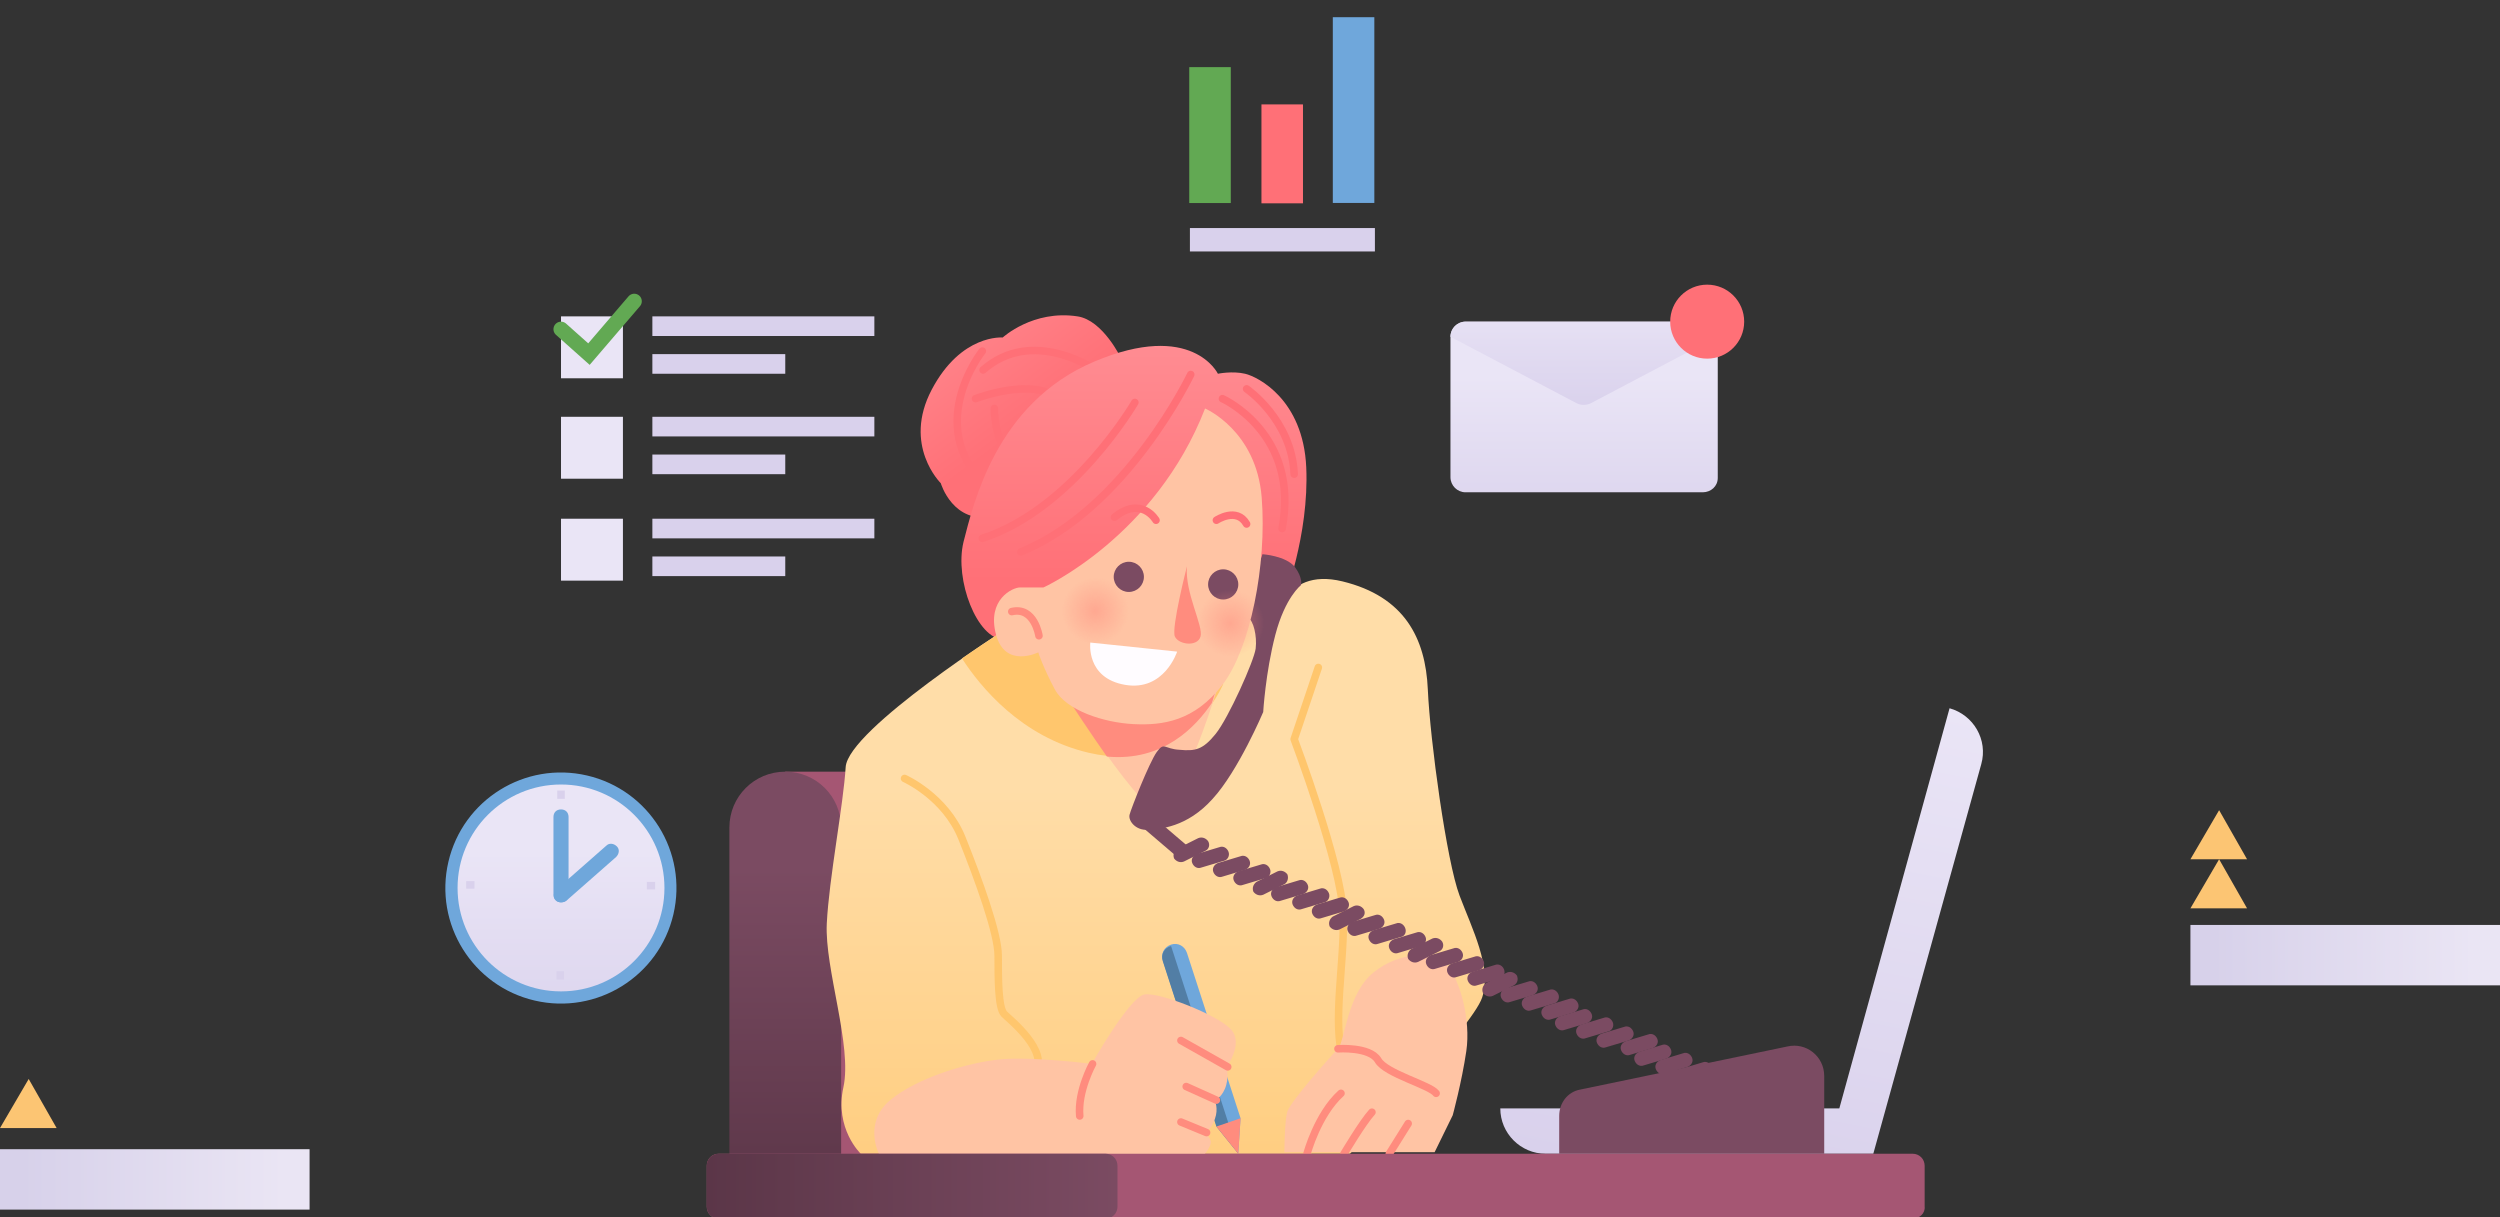<?xml version="1.0" encoding="utf-8"?>
<!-- Generator: Adobe Illustrator 25.0.0, SVG Export Plug-In . SVG Version: 6.00 Build 0)  -->
<svg version="1.1" id="Слой_1" xmlns="http://www.w3.org/2000/svg" xmlns:xlink="http://www.w3.org/1999/xlink" x="0px" y="0px"
	 viewBox="0 0 331.1 161.2" style="enable-background:new 0 0 331.1 161.2;" xml:space="preserve">
<rect x="0" y="0" width="331.1" height="161.2" fill="#333333" stroke="none"/>
<style type="text/css">
	.st0{display:none;}
	.st1{display:inline;fill:none;stroke:#D7D1EA;stroke-width:1.106;stroke-linecap:round;stroke-miterlimit:10;}
	.st2{display:inline;}
	.st3{fill:#945872;}
	.st4{fill:url(#SVGID_1_);}
	.st5{display:inline;fill:url(#SVGID_2_);}
	.st6{display:inline;fill:#704D62;}
	.st7{display:inline;fill:#F2EEF8;}
	.st8{display:inline;fill:#F7C4A5;}
	.st9{display:inline;fill:#E58C7E;}
	.st10{display:inline;fill:none;stroke:#704D62;stroke-width:1.549;stroke-linecap:round;stroke-miterlimit:10;}
	.st11{display:inline;fill:none;stroke:#704D62;stroke-width:1.106;stroke-linecap:round;stroke-miterlimit:10;}
	.st12{display:inline;fill:none;stroke:#E58C7E;stroke-width:1.106;stroke-linecap:round;stroke-miterlimit:10;}
	.st13{display:inline;fill:#945872;}
	.st14{display:inline;fill:url(#SVGID_3_);}
	.st15{fill:#D7D1EA;}
	.st16{fill:url(#SVGID_4_);}
	.st17{display:inline;fill:#7CA95A;}
	.st18{display:inline;fill:#EE7077;}
	.st19{display:inline;fill:#81A6D8;}
	.st20{display:inline;fill:#D7D1EA;}
	.st21{display:inline;fill:#FCC573;}
	.st22{display:inline;fill:none;stroke:#EE7077;stroke-width:1.106;stroke-linecap:round;stroke-miterlimit:10;}
	.st23{display:inline;fill:none;stroke:#81A6D8;stroke-width:1.106;stroke-linecap:round;stroke-miterlimit:10;}
	.st24{display:inline;opacity:0.5;fill:url(#SVGID_5_);enable-background:new    ;}
	.st25{display:inline;opacity:0.5;fill:url(#SVGID_6_);enable-background:new    ;}
	.st26{fill:url(#SVGID_7_);}
	.st27{fill:#FCC573;}
	.st28{fill:url(#SVGID_8_);}
	.st29{display:inline;fill:url(#SVGID_9_);}
	.st30{display:inline;fill:url(#SVGID_10_);}
	.st31{display:inline;fill:none;stroke:#EB6066;stroke-linecap:round;stroke-miterlimit:10;}
	.st32{fill:url(#SVGID_11_);}
	.st33{fill:url(#SVGID_12_);}
	.st34{display:inline;fill:#D9D1EC;}
	.st35{display:inline;fill:#FF7077;}
	.st36{display:inline;fill:#62A953;}
	.st37{display:inline;fill:#FFC4A4;}
	.st38{display:inline;fill:#FF8C7E;}
	.st39{display:inline;fill:#A55673;}
	.st40{display:inline;fill:url(#SVGID_13_);}
	.st41{display:inline;fill:none;stroke:#7B4B62;stroke-width:1.4;stroke-linecap:round;stroke-miterlimit:10;}
	.st42{display:inline;fill:#7B4B62;}
	.st43{display:inline;fill:#FFFCFF;}
	.st44{display:inline;fill:none;stroke:#FF8C7E;stroke-linecap:round;stroke-miterlimit:10;}
	.st45{display:inline;fill:none;stroke:#FFC66D;stroke-linecap:round;stroke-miterlimit:10;}
	.st46{display:inline;fill:url(#SVGID_14_);}
	.st47{display:inline;fill:url(#SVGID_15_);}
	.st48{display:inline;fill:url(#SVGID_16_);}
	.st49{display:inline;fill:#6FA7DB;}
	.st50{display:inline;fill:#FFC66D;}
	.st51{fill:#D9D1EC;}
	.st52{fill:url(#SVGID_17_);}
	.st53{display:inline;opacity:0.5;fill:url(#SVGID_18_);}
	.st54{display:inline;opacity:0.5;fill:url(#SVGID_19_);}
	.st55{fill:url(#SVGID_20_);}
	.st56{fill:none;stroke:#FF7077;stroke-linecap:round;stroke-miterlimit:10;}
	.st57{fill:url(#SVGID_21_);}
	.st58{fill:#A55673;}
	.st59{fill:url(#SVGID_22_);}
	.st60{fill:url(#SVGID_23_);}
	.st61{fill:url(#SVGID_24_);}
	.st62{fill:#6FA7DB;}
	.st63{fill:#527EA5;}
	.st64{fill:#FF8C7E;}
	.st65{fill:none;stroke:#FFC66D;stroke-linecap:round;stroke-linejoin:round;stroke-miterlimit:10;}
	.st66{fill:#FFC66D;}
	.st67{fill:#FFC4A4;}
	.st68{fill:#7B4B62;}
	.st69{fill:#62A953;}
	.st70{fill:#FF7077;}
	.st71{fill:#FFFCFF;}
	.st72{fill:none;stroke:#FF8C7E;stroke-linecap:round;stroke-miterlimit:10;}
	.st73{fill:url(#SVGID_25_);}
	.st74{fill:url(#SVGID_26_);}
	.st75{fill:url(#SVGID_27_);}
	.st76{fill:#EAE5F6;}
	.st77{fill:none;stroke:#62A953;stroke-width:2;stroke-linecap:round;stroke-miterlimit:10;}
	.st78{fill:url(#SVGID_28_);}
	.st79{opacity:0.5;fill:url(#SVGID_29_);}
	.st80{opacity:0.5;fill:url(#SVGID_30_);}
</style>
<g id="Слой_2_1_">
</g>
<g id="Слой_1_1_">
	<g class="st0">
		<line class="st1" x1="145.2" y1="22.6" x2="204.9" y2="22.6"/>
		<line class="st1" x1="145.2" y1="10.7" x2="204.9" y2="10.7"/>
		<g class="st2">
			<path class="st3" d="M142.9,151.6H90.5v-38.2h46.1c3.5,0,6.3,2.8,6.3,6.3L142.9,151.6L142.9,151.6z"/>
			
				<linearGradient id="SVGID_1_" gradientUnits="userSpaceOnUse" x1="90.6" y1="4.822" x2="90.6" y2="38.016" gradientTransform="matrix(1 0 0 -1 0 161)">
				<stop  offset="0" style="stop-color:#53394A"/>
				<stop  offset="1" style="stop-color:#704D62"/>
			</linearGradient>
			<path class="st4" d="M85,151.6V119c0-3.1,2.5-5.6,5.6-5.6l0,0c3.1,0,5.6,2.5,5.6,5.6v32.6H85z"/>
		</g>
		
			<linearGradient id="SVGID_2_" gradientUnits="userSpaceOnUse" x1="136.653" y1="-11.22" x2="136.653" y2="48.248" gradientTransform="matrix(1 0 0 -1 0 161)">
			<stop  offset="0" style="stop-color:#D7D1EA"/>
			<stop  offset="1" style="stop-color:#EAE5F4"/>
		</linearGradient>
		<path class="st5" d="M122.4,90.5c0,0-22.8,21.1-24.3,24c-1.5,3,0.9,37.1,0.9,37.1h76.7c0,0-10-33.9-11.6-40.2
			c-1.7-6.3-2-7.6-4.1-9.2c-2-1.7-17.4-8.4-17.4-8.4L122.4,90.5z"/>
		<polygon class="st6" points="146,151.6 139.7,109.8 142.9,104.1 139.7,96.2 128.7,98.1 130.6,106.6 133.5,110.1 132.5,139 
			141.6,137.6 141.6,151.6 		"/>
		<path class="st1" d="M107.9,143.1c0,0,5.5-1.3,9.2-1.9s24.6-3.6,24.6-3.6"/>
		<path class="st7" d="M137.6,101l4.3,6.2c0,0,6.4-3.3,6.5-9.5s-5.9-8.8-5.9-8.8L137.6,101z"/>
		<path class="st7" d="M122,88.6c0,0-2.7,1.6-4.2,4.5c-1.4,3-0.6,5.4,0,6.2c0.6,0.7,11.3,10,11.3,10l4.3-8.2L122,88.6z"/>
		<path class="st6" d="M117.6,74.9c0,0-2.8-7.4,0-14.8c2.8-7.5,7.3-7.7,7.3-7.7s5-5.5,15.3-2.4s14,11.7,13.3,16.9s-5.4,5.9-5.4,5.9
			l-27.2,4L117.6,74.9z"/>
		<path class="st8" d="M142.4,85.4l0.6,7.5c0,0-0.6,3.2-2.8,5.5s-2.6,2.6-2.6,2.6h-4.1c0,0-6.8-4.4-9.1-7.4c-2.3-3-2.3-4.4-2.3-4.4
			l-1.3-13.1L142.4,85.4z"/>
		<path class="st9" d="M120.8,76.2l0.7,7.5c6.5,7.9,12.1,11.3,21.2,10.1c0.1-0.5,0.2-0.8,0.2-0.8l-0.6-7.5L120.8,76.2z"/>
		<path class="st8" d="M149,66c0,0,0.8,13.6-3.6,19.6c-4.4,5.9-7.2,6.9-13.4,4.6c-6.2-2.4-9.8-8.7-9.8-8.7s-3.2,1.6-4.7-2.8
			c-1.6-4.4,0.4-7.1,1.7-7c1.2,0.1,1.7,3.6,2.4,3.5c0.7-0.1,0.6-4.1,3-7.9c2.4-3.9,6.7-6.4,6.7-6.4S141.8,67.6,149,66z"/>
		<path class="st9" d="M139.7,76c0,0-0.7,4.1-0.3,5.3c0.3,1.2,1.7,2,2.4,0.6C142.4,80.4,140.8,77.6,139.7,76z"/>
		<path class="st10" d="M136.1,69.8c0,0-3.1-1.7-6,0"/>
		<path class="st10" d="M142.9,69.8c0,0,2.4-1.8,4.6,0"/>
		<path class="st11" d="M130.1,81.9c0,0,2.8,4.1,9.9,3.4"/>
		<path class="st6" d="M135.5,75.4c0,0.9-0.7,1.6-1.6,1.6c-0.9,0-1.6-0.7-1.6-1.6s0.7-1.6,1.6-1.6S135.5,74.5,135.5,75.4z"/>
		<path class="st6" d="M145.2,75.4c0,0.9-0.7,1.6-1.6,1.6c-0.9,0-1.6-0.7-1.6-1.6s0.7-1.6,1.6-1.6S145.2,74.5,145.2,75.4z"/>
		<path class="st8" d="M132.1,151.6c0,0-2-4.9,0.9-8.5c3-3.6,10-6,13-7.1s4.2-1.8,6.3-0.9c2,0.9,5.3,1.8,6,3.2s1.8,6.9,2.1,7.9
			s-2.4,5.3-2.4,5.3h-25.9V151.6z"/>
		<path class="st12" d="M150.7,139.3c0,0,3.6,3.5,4.4,7.7"/>
		<path class="st12" d="M145.9,141.2c0,0,2.4,2.4,4.1,5.7"/>
		<line class="st12" x1="142.3" y1="143.1" x2="144.7" y2="147"/>
		<path class="st9" d="M131.4,148.6c0.1,1.7,0.7,3,0.7,3h7.8c0.2-1.2-0.1-2.7-0.6-4.2l-1.7-3.2c0,0-1.8,1-3.8,2.2
			C132.8,146.9,132,147.8,131.4,148.6z"/>
		<path class="st13" d="M237.3,161.2H85c-0.9,0-1.7-0.8-1.7-1.7v-6.2c0-0.9,0.8-1.7,1.7-1.7h152.4c0.9,0,1.7,0.8,1.7,1.7v6.2
			C239,160.4,238.3,161.2,237.3,161.2z"/>
		
			<linearGradient id="SVGID_3_" gradientUnits="userSpaceOnUse" x1="83.3" y1="4.6" x2="135.8" y2="4.6" gradientTransform="matrix(1 0 0 -1 0 161)">
			<stop  offset="0" style="stop-color:#53394A"/>
			<stop  offset="1" style="stop-color:#704D62"/>
		</linearGradient>
		<path class="st14" d="M134.1,161.2H85c-0.9,0-1.7-0.8-1.7-1.7v-6.2c0-0.9,0.8-1.7,1.7-1.7h49.1c0.9,0,1.7,0.8,1.7,1.7v6.2
			C135.8,160.4,135,161.2,134.1,161.2z"/>
		<g class="st2">
			<path class="st15" d="M133.5,148.5v-1.3c0-0.7,0.6-1.3,1.3-1.3h27.6v5.6h-25.8C134.9,151.6,133.5,150.2,133.5,148.5z"/>
			<path class="st15" d="M173.5,106.4l-15,45.2h58.6l15.3-46c0.3-1-0.4-2-1.4-2h-53.6C175.6,103.6,174.1,104.8,173.5,106.4z"/>
			
				<linearGradient id="SVGID_4_" gradientUnits="userSpaceOnUse" x1="187.869" y1="-17.502" x2="198.933" y2="36.708" gradientTransform="matrix(1 0 0 -1 0 161)">
				<stop  offset="0" style="stop-color:#D7D1EA"/>
				<stop  offset="1" style="stop-color:#EAE5F4"/>
			</linearGradient>
			<path class="st16" d="M176.1,106.4l-15,45.2h58.6l15.3-46c0.3-1-0.4-2-1.4-2H180C178.2,103.6,176.7,104.8,176.1,106.4z"/>
			<path class="st15" d="M206.5,126.4c-0.6,2.9-3.2,5.3-5.6,5.3c-2.5,0-4-2.4-3.4-5.3c0.6-2.9,3.2-5.3,5.6-5.3
				S207.1,123.4,206.5,126.4z"/>
		</g>
		<path class="st1" d="M105.7,116.9c0,0,3.8,2.8,5.6,7.5c1.2,3.2,4.2,16.9,4.2,16.9"/>
		<polyline class="st1" points="159.9,109.3 158.5,115.9 160.4,144.6 		"/>
		<rect x="93" class="st17" width="19.9" height="6.1"/>
		<rect x="93" y="10.5" class="st18" width="14.5" height="6.1"/>
		<rect x="93" y="21" class="st19" width="27.2" height="6.1"/>
		<rect x="85.9" class="st20" width="3.5" height="27.1"/>
		<ellipse class="st17" cx="85.9" cy="67.8" rx="14.9" ry="14.9"/>
		<path class="st19" d="M71,67.8c0,5.9,3.5,11,8.5,13.4L85,68.3V53C77.2,53.4,71,59.9,71,67.8z"/>
		<path class="st18" d="M85.9,52.9c-0.3,0-0.6,0-0.9,0v15.4l10.1-12.2C92.5,54.1,89.4,52.9,85.9,52.9z"/>
		<path class="st21" d="M100.8,68.3c0-0.2,0-0.4,0-0.5c0-4.8-2.2-9-5.7-11.7l0,0L85,68.3H100.8z"/>
		<path class="st22" d="M145.2,19.1c0,0,5.8-10.6,11.5-8.9s8.6,10.2,13.1,11.9c4.6,1.7,8.7-15.1,15.9-16.6s11.5,11.6,19.1,10.2"/>
		<path class="st23" d="M145.2,22.2c0,0,6.9,1.4,10.9-1.2s8-18,12.3-18s5.9,14.4,10.2,16.6s4.8-5.8,7.7-5.8s2.1,6.2,6.2,6.4
			c4.1,0.1,12.2-11.3,12.2-11.3"/>
		<polyline class="st1" points="145.2,3 145.2,29.3 204.9,29.3 204.9,3 		"/>
		<path class="st20" d="M179.3,37c-9,0-16.2,7.3-16.2,16.2s7.3,16.2,16.2,16.2c9,0,16.2-7.3,16.2-16.2S188.2,37,179.3,37z
			 M179.3,63.9c-5.8,0-10.6-4.7-10.6-10.6s4.7-10.6,10.6-10.6c5.8,0,10.6,4.7,10.6,10.6S185.1,63.9,179.3,63.9z"/>
		<path class="st20" d="M215.5,37c-9,0-16.2,7.3-16.2,16.2s7.3,16.2,16.2,16.2c9,0,16.2-7.3,16.2-16.2S224.5,37,215.5,37z
			 M215.5,63.9c-5.8,0-10.6-4.7-10.6-10.6s4.7-10.6,10.6-10.6c5.8,0,10.6,4.7,10.6,10.6S221.3,63.9,215.5,63.9z"/>
		<path class="st18" d="M179.3,37v5.7c5.8,0,10.6,4.7,10.6,10.6h5.7C195.5,44.3,188.2,37,179.3,37z"/>
		<path class="st17" d="M226.1,53.3c0,5.8-4.7,10.6-10.6,10.6c-2.9,0-5.6-1.2-7.5-3.1l-4,4c2.9,3,7,4.8,11.5,4.8
			c9,0,16.2-7.3,16.2-16.2S224.5,37,215.5,37v5.7C221.3,42.7,226.1,47.4,226.1,53.3z"/>
		<polygon class="st19" points="173.3,90.5 184.5,80.9 196.6,90.1 205.7,80.2 202.7,78 211.4,76.4 211.2,84.8 208.6,82.6 197,95.7 
			184.5,86.1 		"/>
		
			<radialGradient id="SVGID_5_" cx="129.715" cy="83" r="3.888" gradientTransform="matrix(1 0 0 -1 0 161)" gradientUnits="userSpaceOnUse">
			<stop  offset="0" style="stop-color:#E58C7E"/>
			<stop  offset="1" style="stop-color:#E58C7E;stop-opacity:0"/>
		</radialGradient>
		<path class="st24" d="M133.6,78c0,2.1-1.7,3.9-3.9,3.9c-2.1,0-3.9-1.7-3.9-3.9s1.7-3.9,3.9-3.9C131.9,74.1,133.6,75.9,133.6,78z"
			/>
		
			<radialGradient id="SVGID_6_" cx="145" cy="81.642" r="3.385" gradientTransform="matrix(1 0 0 -1 0 161)" gradientUnits="userSpaceOnUse">
			<stop  offset="0" style="stop-color:#E58C7E"/>
			<stop  offset="1" style="stop-color:#E58C7E;stop-opacity:0"/>
		</radialGradient>
		<path class="st25" d="M148.4,79.4c0,1.9-1.5,3.4-3.4,3.4s-3.4-1.5-3.4-3.4s1.5-3.4,3.4-3.4S148.4,77.5,148.4,79.4z"/>
		<path class="st12" d="M120.8,79.1c0,0-0.2-4.1-2.5-4.4"/>
	</g>
	
		<linearGradient id="SVGID_7_" gradientUnits="userSpaceOnUse" x1="293.019" y1="34.5" x2="327.772" y2="34.5" gradientTransform="matrix(1 0 0 -1 0 161)">
		<stop  offset="0" style="stop-color:#D7D1EA"/>
		<stop  offset="1" style="stop-color:#EAE5F4"/>
	</linearGradient>
	<rect x="290.1" y="122.5" class="st26" width="41" height="8"/>
	<polygon class="st27" points="290.1,120.3 293.9,113.8 297.6,120.3 	"/>
	<polygon class="st27" points="290.1,113.8 293.9,107.3 297.6,113.8 	"/>
	
		<linearGradient id="SVGID_8_" gradientUnits="userSpaceOnUse" x1="2.875" y1="4.8" x2="37.629" y2="4.8" gradientTransform="matrix(1 0 0 -1 0 161)">
		<stop  offset="0" style="stop-color:#D7D1EA"/>
		<stop  offset="1" style="stop-color:#EAE5F4"/>
	</linearGradient>
	<rect y="152.2" class="st28" width="41" height="8"/>
	<polygon class="st27" points="0,149.4 3.8,142.9 7.5,149.4 	"/>
</g>
<g class="st0">
	<linearGradient id="SVGID_9_" gradientUnits="userSpaceOnUse" x1="146.412" y1="97.812" x2="146.412" y2="70.465">
		<stop  offset="0" style="stop-color:#FFC66D"/>
		<stop  offset="1" style="stop-color:#FFDDA8"/>
	</linearGradient>
	<path class="st29" d="M120.2,98.2c0,0,14.4,6.4,30.9,4.5s21.6-8.6,21.6-8.6s-4-11.2-4.1-21.6s-5.2-21.3-11.6-25.1
		s-11.6-0.8-11.6-0.8s-12.9-1.8-17.6,12.1C122.9,72.5,129.2,80.3,120.2,98.2z"/>
	<linearGradient id="SVGID_10_" gradientUnits="userSpaceOnUse" x1="159.842" y1="140.106" x2="159.842" y2="90.865">
		<stop  offset="0" style="stop-color:#FF7077"/>
		<stop  offset="1" style="stop-color:#FF8C92"/>
	</linearGradient>
	<path class="st30" d="M138.1,92.2c0,0-26.2,18.8-27.4,21.2s-1.2,38.7-1.2,38.7h69.3l1.5-15.8c0,0,14.7,10.8,21.5,8.8
		s8.2-8.5,8.5-15.5c0.2-7,0-33.5,0-33.5l-15.5-5l-2,26.4c0,0-13.8-15.4-14.8-16.2c-1-0.8-19.1-6.1-19.1-6.1L138.1,92.2z"/>
	<path class="st31" d="M146.6,103.6l7.5,14l1.5,12.7c0.1,0.8,0.8,1.4,1.6,1.4l0,0c1,0,1.7-0.9,1.6-1.8l-2-13.3l4.4-17.3"/>
	<g class="st2">
		<linearGradient id="SVGID_11_" gradientUnits="userSpaceOnUse" x1="142.757" y1="136.245" x2="138.382" y2="136.12">
			<stop  offset="0" style="stop-color:#D9D1EC"/>
			<stop  offset="1" style="stop-color:#EAE5F6"/>
		</linearGradient>
		<path class="st32" d="M139.2,131.1c-2.8,0-5,2.2-5,5s2.2,5,5,5s5-2.2,5-5S142,131.1,139.2,131.1z M138.9,138.8
			c-1.5,0-2.6-1.2-2.6-2.6c0-1.5,1.2-2.6,2.6-2.6c1.5,0,2.6,1.2,2.6,2.6C141.5,137.6,140.3,138.8,138.9,138.8z"/>
		<linearGradient id="SVGID_12_" gradientUnits="userSpaceOnUse" x1="149.682" y1="145.397" x2="149.682" y2="135.089">
			<stop  offset="0" style="stop-color:#D9D1EC"/>
			<stop  offset="1" style="stop-color:#EAE5F6"/>
		</linearGradient>
		<path class="st33" d="M142.1,130.2h14.6c0.5,0,0.9,0.4,0.9,0.9c0.2,2.1,0.5,7.2-0.7,9.5c-0.9,1.7-2.2,2.9-3.1,3.6
			c-0.6,0.4-1.2,0.7-2,0.7h-4.7c-0.6,0-1.2-0.2-1.7-0.5c-1-0.6-2.5-1.8-3.1-3.3C141.5,138.7,141.1,130.7,142.1,130.2z"/>
	</g>
	<path class="st31" d="M112.4,113.8c0,0,4.7,1.8,7.8,5.5"/>
	<path class="st31" d="M124.6,128c0,0,3.7,9,4.2,14.3"/>
	<path class="st34" d="M87.1,0.9c-8.1,0-14.7,6.6-14.7,14.7S79,30.3,87.1,30.3s14.7-6.6,14.7-14.7S95.2,0.9,87.1,0.9z M87.1,25.2
		c-5.3,0-9.6-4.3-9.6-9.6c0-5.3,4.3-9.6,9.6-9.6c5.3,0,9.6,4.3,9.6,9.6C96.7,20.9,92.4,25.2,87.1,25.2z"/>
	<path class="st34" d="M119.9,0.9c-8.1,0-14.7,6.6-14.7,14.7s6.6,14.7,14.7,14.7c8.1,0,14.7-6.6,14.7-14.7S128,0.9,119.9,0.9z
		 M119.9,25.2c-5.3,0-9.6-4.3-9.6-9.6c0-5.3,4.3-9.6,9.6-9.6c5.3,0,9.6,4.3,9.6,9.6C129.4,20.9,125.2,25.2,119.9,25.2z"/>
	<path class="st35" d="M87.1,0.9v5.1c5.3,0,9.6,4.3,9.6,9.6h5.1C101.8,7.5,95.2,0.9,87.1,0.9z"/>
	<path class="st36" d="M129.4,15.6c0,5.3-4.3,9.6-9.6,9.6c-2.7,0-5.1-1.1-6.8-2.8l-3.6,3.6c2.7,2.7,6.3,4.3,10.4,4.3
		c8.1,0,14.7-6.6,14.7-14.7S128,0.9,119.9,0.9v5.1C125.2,6.1,129.4,10.3,129.4,15.6z"/>
	<path class="st37" d="M138.1,79.7v12.5l10.6,7.2l0.4,4.3l6,10.8l4-15.4l-0.6-6.3c0,0-1.2-6.9-0.6-9.6
		C158.5,80.6,138.1,79.7,138.1,79.7z"/>
	<path class="st38" d="M153.1,90.4c2-0.1,3.7-0.4,5-0.8c-0.2-2.2-0.4-4.8-0.1-6.3c0.6-2.7-19.8-3.6-19.8-3.6v2.8
		C140.7,85,147.4,90.6,153.1,90.4z"/>
	<path class="st37" d="M147,49.3c0,0,11.1,1.9,13.6,10.5s2.8,15.4,1,19.5c-1.8,4.1-2.4,5.6-5.8,6.4c-3.4,0.8-9.2-0.8-12.6-2.4
		c-3.4-1.7-5.2-3.6-5.2-3.6s-2.3,0-4.3-1.8c-2-1.8-1.7-5.6,0-5.8c1.7-0.2,2.5,1.2,2.5,1.2S146.2,60.5,147,49.3z"/>
	<path class="st37" d="M194.7,91.2c0,0-0.4-11.8-0.3-13.7s0.4-3.2,1-3.8s5.5-7.6,7-8.8c1.5-1.1,7.7-3.3,8.6-3.3s1.7,1.5,1.1,2.6
		c-0.6,1.1-4.6,3-5.4,4.4s-0.8,2.2-0.8,2.2s3.9,2.2,4.8,3.8s2.5,3.9,2.4,5.9s-2.9,3.1-4.1,4.4s-3.5,3.4-3.5,3.4l0.9,6.6L194.7,91.2z
		"/>
	<polygon class="st35" points="148.7,99.5 144.8,107.2 131.9,96.7 138.1,91.2 	"/>
	<polygon class="st35" points="159.1,99.2 163.4,106.5 164.3,96.9 158.1,90.4 	"/>
	<path class="st37" d="M122.4,152.2c0,0-0.8-7.2,0.3-9.1c1.2-1.8,3.8-7.5,6.2-8.2c2.4-0.8,8.8-0.8,10.2-0.3s2.2,1.4,1.6,2.6
		s-1.1,1.9-2,2c-1,0-4.7-0.1-5.3,0.4s-0.5,1.3,1.1,1.4c1.5,0.2,6-0.4,6.5-0.2c0.4,0.2,0.6,1.5,0.3,2.4c-0.3,1-0.7,1.2-0.7,1.2
		s0.5,1.2-0.2,2.4s-1.9,2.5-1.9,2.5s-0.2,0.8-0.7,1.8s-1,1.1-1,1.1H122.4z"/>
	<path class="st31" d="M180.2,136.5c0,0,1.4-5.3,1.6-8.5c0.2-3.2-4.4-13.2-4.2-21.4"/>
	<path class="st31" d="M192.7,117.6c0,0-2.6,10.5,0.6,16.7"/>
	<path class="st39" d="M241.8,160.9H83.7c-0.9,0-1.6-0.7-1.6-1.6v-5.4c0-0.9,0.7-1.6,1.6-1.6h158.1c0.9,0,1.6,0.7,1.6,1.6v5.4
		C243.5,160.2,242.7,160.9,241.8,160.9z"/>
	<linearGradient id="SVGID_13_" gradientUnits="userSpaceOnUse" x1="82.103" y1="156.55" x2="136.511" y2="156.55">
		<stop  offset="0" style="stop-color:#5B3648"/>
		<stop  offset="1" style="stop-color:#7B4B62"/>
	</linearGradient>
	<path class="st40" d="M134.9,160.9H83.7c-0.9,0-1.6-0.7-1.6-1.6v-5.4c0-0.9,0.7-1.6,1.6-1.6h51.2c0.9,0,1.6,0.7,1.6,1.6v5.4
		C136.5,160.2,135.8,160.9,134.9,160.9z"/>
	<path class="st41" d="M147.6,63.3c0,0-3.5-0.9-5.4,0.6"/>
	<path class="st41" d="M154.6,61.8c0,0,2.4-1.9,4.5-1.1"/>
	<circle class="st42" cx="146.9" cy="69.1" r="1.7"/>
	<path class="st42" d="M157.9,67.1c0,0.9-0.7,1.7-1.7,1.7s-1.7-0.7-1.7-1.7c0-0.9,0.7-1.7,1.7-1.7S157.9,66.2,157.9,67.1z"/>
	<path class="st38" d="M152,68.5c0,0,1.8,6,2.3,6.2c0.5,0.2,2.6-0.7,2.5-2.2c-0.1-1.5-1-0.7-1.7-1.3C154.4,70.6,152,68.5,152,68.5z"
		/>
	<path class="st43" d="M146.4,78.7l10.7-2.8c0,0,1,4.3-3.4,5.8C149.3,83,146.7,79.6,146.4,78.7z"/>
	<path class="st44" d="M137.2,77.2c0,0-1.2-3-2.8-2.4"/>
	<path class="st45" d="M142.8,53.3c0,0-5.5,10.9-7.8,15.2"/>
	<path class="st45" d="M131.9,65.4c0,0-2.5,11.1-2.6,16.5c-0.1,5.5-1,10.1-3.9,13.6"/>
	<path class="st45" d="M167.5,93.2c0,0-2-10.2-2.4-18.4"/>
	<path class="st45" d="M135,81.1c0,0-0.1,9-1.2,12.1"/>
	<line class="st45" x1="162" y1="92.5" x2="161.2" y2="83.5"/>
	<line class="st44" x1="140.6" y1="144.4" x2="134.6" y2="144.7"/>
	<line class="st44" x1="138.5" y1="149.3" x2="134.2" y2="149.3"/>
	<path class="st44" d="M126.7,137.4c0,0-0.2,1.3,0.4,2.3c0.7,1,0.7,4.5,0.7,6.2"/>
	<path class="st44" d="M199.5,76.5c0,0,4.9-0.6,6.7,0.8s3.9,3.2,4,4.2c0.1,1.1-1.3,1.3-3,1.1s-2.3-0.9-2.3-0.9"/>
	<line class="st44" x1="209.1" y1="74.7" x2="207.9" y2="78.6"/>
	<line class="st44" x1="211" y1="77.4" x2="209.9" y2="80.7"/>
	<path class="st44" d="M207.2,82.7c0,0,0.8,1.3,2.7,1.5"/>
	<line class="st44" x1="204.9" y1="73.4" x2="204.5" y2="76.6"/>
	<linearGradient id="SVGID_14_" gradientUnits="userSpaceOnUse" x1="170.412" y1="35.716" x2="205.165" y2="35.716">
		<stop  offset="0" style="stop-color:#D9D1EC"/>
		<stop  offset="1" style="stop-color:#EAE5F6"/>
	</linearGradient>
	<rect x="167.5" y="31.7" class="st46" width="41" height="8"/>
	<linearGradient id="SVGID_15_" gradientUnits="userSpaceOnUse" x1="218.412" y1="60.441" x2="253.165" y2="60.441">
		<stop  offset="0" style="stop-color:#D9D1EC"/>
		<stop  offset="1" style="stop-color:#EAE5F6"/>
	</linearGradient>
	<rect x="215.5" y="56.4" class="st47" width="41" height="8"/>
	<linearGradient id="SVGID_16_" gradientUnits="userSpaceOnUse" x1="82.952" y1="81.133" x2="117.705" y2="81.133">
		<stop  offset="0" style="stop-color:#D9D1EC"/>
		<stop  offset="1" style="stop-color:#EAE5F6"/>
	</linearGradient>
	<rect x="80.1" y="77.1" class="st48" width="41" height="8"/>
	<rect x="84.2" y="103.1" class="st49" width="5.7" height="24.3"/>
	<rect x="93.1" y="103.1" class="st36" width="5.7" height="14.5"/>
	<polygon class="st50" points="215.5,54.2 219.3,47.7 223,54.2 	"/>
	<polygon class="st50" points="215.5,47.7 219.3,41.2 223,47.7 	"/>
	<polygon class="st50" points="167.5,29 171.3,22.5 175,29 	"/>
	<g class="st2">
		<path class="st51" d="M162.1,149.4v-1.1c0-0.6,0.5-1.2,1.2-1.2h24.9v5.1h-23.3C163.3,152.2,162.1,151,162.1,149.4z"/>
		<path class="st51" d="M198.2,111.4l-13.5,40.8h53l13.8-41.6c0.3-0.9-0.4-1.8-1.3-1.8h-48.5C200.1,108.9,198.7,109.9,198.2,111.4z"
			/>
		<linearGradient id="SVGID_17_" gradientUnits="userSpaceOnUse" x1="211.207" y1="176.569" x2="221.207" y2="127.569">
			<stop  offset="0" style="stop-color:#D9D1EC"/>
			<stop  offset="1" style="stop-color:#EAE5F6"/>
		</linearGradient>
		<path class="st52" d="M200.6,111.4L187,152.2h53l13.8-41.6c0.3-0.9-0.4-1.8-1.3-1.8H204C202.5,108.9,201.1,109.9,200.6,111.4z"/>
		<path class="st51" d="M228,129.4c-0.6,2.7-2.9,4.8-5.1,4.8c-2.2,0-3.6-2.2-3-4.8c0.6-2.7,2.9-4.8,5.1-4.8
			C227.2,124.6,228.6,126.8,228,129.4z"/>
	</g>
	<rect x="226.9" y="74.9" class="st36" width="18" height="5.5"/>
	<rect x="226.9" y="84.4" class="st35" width="13.1" height="5.5"/>
	<rect x="226.9" y="93.9" class="st49" width="24.6" height="5.5"/>
	<rect x="220.5" y="74.9" class="st34" width="3.1" height="24.5"/>
	<radialGradient id="SVGID_18_" cx="145.245" cy="74.216" r="4.441" gradientUnits="userSpaceOnUse">
		<stop  offset="0" style="stop-color:#FF8C7E"/>
		<stop  offset="1" style="stop-color:#FF8C7E;stop-opacity:0"/>
	</radialGradient>
	<path class="st53" d="M149.7,74.2c0,2.5-2,4.4-4.4,4.4c-2.5,0-4.4-2-4.4-4.4s2-4.4,4.4-4.4C147.7,69.8,149.7,71.8,149.7,74.2z"/>
	<radialGradient id="SVGID_19_" cx="159.037" cy="70.347" r="4.441" gradientUnits="userSpaceOnUse">
		<stop  offset="0" style="stop-color:#FF8C7E"/>
		<stop  offset="1" style="stop-color:#FF8C7E;stop-opacity:0"/>
	</radialGradient>
	<path class="st54" d="M163.5,70.3c0,2.5-2,4.4-4.4,4.4s-4.4-2-4.4-4.4s2-4.4,4.4-4.4S163.5,67.9,163.5,70.3z"/>
</g>
<g>
	<linearGradient id="SVGID_20_" gradientUnits="userSpaceOnUse" x1="136.558" y1="55.913" x2="123.712" y2="38.621">
		<stop  offset="0" style="stop-color:#FF7077"/>
		<stop  offset="1" style="stop-color:#FF8C92"/>
	</linearGradient>
	<path class="st55" d="M148.5,47.5c0,0-2.4-5.1-5.8-5.6c-5.9-0.9-9.9,2.8-9.9,2.8s-5.5-0.5-9.4,6.9c-3.9,7.4,1.2,12.4,1.2,12.4
		s1.6,5.5,7,4.4C137.1,67.3,148.5,47.5,148.5,47.5z"/>
	<path class="st56" d="M145.1,49c0,0-8.3-5.8-14.9,0"/>
	<path class="st56" d="M130.1,46.5c0,0-8.4,10.5,1.5,18.8"/>
	<path class="st56" d="M129.2,52.8c0,0,7.5-2.9,11,0"/>
	<path class="st56" d="M131.7,54.1c0,0-0.1,4.3,2.3,6.6"/>
	<g>
		<linearGradient id="SVGID_21_" gradientUnits="userSpaceOnUse" x1="223.774" y1="156.794" x2="237.49" y2="89.581">
			<stop  offset="0" style="stop-color:#D9D1EC"/>
			<stop  offset="1" style="stop-color:#EAE5F6"/>
		</linearGradient>
		<path class="st57" d="M248.1,152.8h-43.4c-3.3,0-6-2.7-6-6l0,0h44.9l14.6-53l0,0c3.2,0.9,5.1,4.2,4.2,7.4L248.1,152.8z"/>
	</g>
	<g>
		<path class="st58" d="M173.8,153H104v-50.8h61.4c4.6,0,8.3,3.7,8.3,8.3V153z"/>
		<linearGradient id="SVGID_22_" gradientUnits="userSpaceOnUse" x1="104.031" y1="159.085" x2="104.031" y2="114.909">
			<stop  offset="0" style="stop-color:#5B3648"/>
			<stop  offset="1" style="stop-color:#7B4B62"/>
		</linearGradient>
		<path class="st59" d="M96.6,153v-43.4c0-4.1,3.3-7.4,7.4-7.4l0,0c4.1,0,7.4,3.3,7.4,7.4V153H96.6z"/>
	</g>
	<linearGradient id="SVGID_23_" gradientUnits="userSpaceOnUse" x1="150.238" y1="76.935" x2="150.238" y2="45.586">
		<stop  offset="0" style="stop-color:#FF7077"/>
		<stop  offset="1" style="stop-color:#FF8C92"/>
	</linearGradient>
	<path class="st60" d="M164.9,79.5h5.1c0,0,3.4-8.6,3-17.6s-6.4-12-8.1-12.4s-3.6,0-3.6,0s-3.4-7.1-16.4-1.6s-16,18.9-17.3,23.9
		c-1.2,5,1.8,12.8,5.3,12.9C136.6,84.8,164.9,79.5,164.9,79.5z"/>
	<linearGradient id="SVGID_24_" gradientUnits="userSpaceOnUse" x1="153.058" y1="178.51" x2="153.058" y2="104.385">
		<stop  offset="0" style="stop-color:#FFC66D"/>
		<stop  offset="1" style="stop-color:#FFDDA8"/>
	</linearGradient>
	<path class="st61" d="M163,81.3l5.8,1.7c0,0,0.8-8,9-6c8.2,2,11,7.5,11.3,14.3c0.3,6.8,2.5,22.8,4.2,27.3c1.7,4.5,4.3,9.5,3,13.5
		c-1.3,4-17.5,20.7-17.5,20.7H114c0,0-3.5-3.3-2.3-8.8c1.2-5.5-2.5-15.7-2.2-21.7c0.3-6,2.2-15.7,2.5-20.7S133.7,83,133.7,83
		L163,81.3z"/>
	<g>
		<path class="st62" d="M164.3,148.1l-0.3,4.6l-2.9-3.6l-7.1-21.9c-0.3-0.9,0.2-1.8,1.1-2.1l0,0c0.9-0.3,1.8,0.2,2.1,1.1
			L164.3,148.1z"/>
		<path class="st63" d="M154,127.3l7.1,21.9l2.9,3.6l-8.9-27.5C154.2,125.5,153.7,126.4,154,127.3z"/>
		<polygon class="st64" points="164.3,148.1 161.1,149.2 164,152.8 		"/>
	</g>
	<path class="st65" d="M119.8,103.1c0,0,5.4,2.4,7.6,7.9s4.8,12.6,4.8,15.6c0,3,0,6.9,0.8,7.7s6,4.9,4.1,7.8"/>
	<path class="st65" d="M174.6,88.4l-3.2,9.5c0,0,6.3,16.7,6.5,23.2c0.2,6.5-1.5,14.2,0,19.3"/>
	<path class="st66" d="M127.4,87.2c2.4,3.7,7.8,10.4,16.8,12.5c12.8,3,17.8-9.1,17.8-9.1l-14.3-8.5L133.7,83
		C133.7,83,130.9,84.8,127.4,87.2z"/>
	<path class="st67" d="M137.6,86.4c0,0,11.4,18.5,15.1,20.7c3.7,2.2,10.3-21.8,10.3-21.8L137.6,86.4z"/>
	<path class="st64" d="M153.5,85.7l-16,0.7c0,0,4.8,7.7,9.1,13.8c7.5,0.7,11.8-4,13.9-7.1c0.3-1,0.6-1.9,0.9-2.8L153.5,85.7z"/>
	<path class="st68" d="M167.2,73.4c0,0,3.1,0.2,4.3,1.7c1.1,1.5,0.8,2.4,0.8,2.4s-2.1,1.6-3.4,6.6c-1.3,5-1.6,10.2-1.6,10.2
		s-3.3,7.8-6.7,11.5c-3.4,3.8-7,4-8.6,4.1c-1.6,0.1-2.6-1.2-2.4-2c0.2-0.8,2.6-6.9,3.6-8.3c1-1.4,1-0.4,3-0.3c2.1,0.2,3.1,0,4.8-2.1
		c1.7-2.1,5.1-9.7,5.3-11.3c0.2-1.7-0.3-3.7-1-4.1C164.5,81.2,167.2,73.4,167.2,73.4z"/>
	
		<rect x="151.3" y="15.1" transform="matrix(6.123234e-17 -1 1 6.123234e-17 142.405 178.191)" class="st69" width="18" height="5.5"/>
	
		<rect x="163.2" y="17.6" transform="matrix(6.123234e-17 -1 1 6.123234e-17 149.467 190.128)" class="st70" width="13.1" height="5.5"/>
	
		<rect x="167" y="11.8" transform="matrix(6.123234e-17 -1 1 6.123234e-17 164.717 193.878)" class="st62" width="24.6" height="5.5"/>
	
		<rect x="168.2" y="19.5" transform="matrix(6.123234e-17 -1 1 6.123234e-17 138.092 201.503)" class="st51" width="3.1" height="24.5"/>
	<path class="st67" d="M159.6,54.1c0,0,6.8,2.9,7.5,11.8s-1.5,20-5.2,24.8s-7.9,5.4-11.8,5.2s-8.9-1.8-10.4-4.6s-2.2-4.9-2.2-4.9
		s-4.4,2.2-5.6-2.4s2.2-6.2,3.2-6.2s3.1,0,3.1,0S153,71.1,159.6,54.1z"/>
	<path class="st56" d="M161.1,68.9c0,0,2.7-1.8,4,0.5"/>
	<path class="st56" d="M153.1,68.9c0,0-1.9-3.3-5.5-0.4"/>
	<path class="st68" d="M151.5,76.4c0,1.1-0.9,2-2,2s-2-0.9-2-2c0-1.1,0.9-2,2-2S151.5,75.3,151.5,76.4z"/>
	<path class="st68" d="M164,77.4c0,1.1-0.9,2-2,2c-1.1,0-2-0.9-2-2c0-1.1,0.9-2,2-2C163.1,75.4,164,76.3,164,77.4z"/>
	<path class="st64" d="M157.2,75c0,0-2.1,8.2-1.6,9.3s3,1.4,3.4,0S156.9,78.5,157.2,75z"/>
	<path class="st71" d="M155.9,86.3l-11.5-1.2c0,0-0.6,4.7,4.6,5.6C154.2,91.6,155.9,86.3,155.9,86.3z"/>
	<path class="st67" d="M116.4,152.8c0,0-2.1-4.1,1.5-7.1s10.4-5,14.6-5.4s12.1,0.6,12.1,0.6s5-8.9,7-9.2s9.6,2.7,11.4,4.6
		s-0.6,5.1-0.6,5.1s0.4,0.8,0,2.3s-1.5,2.1-1.5,2.1s0.5,1,0,2.4c-0.5,1.4-1.3,1.9-1.3,1.9s1,0.7,0.7,1.5s-0.8,1.3-0.8,1.3H116.4z"/>
	<path class="st67" d="M170.1,152.8c0,0,0-4.2,0.4-5.6c0.4-1.3,5.8-7.4,6.7-8.3s1.2-7.3,4.7-10.1c3.4-2.8,8.1-2.9,9.8-0.9
		c1.7,2,3.1,7.2,2.5,11.3s-1.8,8.5-1.8,8.5l-2.4,4.9H170.1z"/>
	<path class="st72" d="M144.7,140.9c0,0-2,3.6-1.7,6.9"/>
	<line class="st72" x1="162.6" y1="141.3" x2="156.4" y2="137.8"/>
	<line class="st72" x1="161.1" y1="145.7" x2="157.1" y2="143.9"/>
	<line class="st72" x1="159.8" y1="150" x2="156.4" y2="148.6"/>
	<path class="st72" d="M173.1,152.8c0,0,1.4-5.2,4.5-8"/>
	<path class="st72" d="M178,152.8c0,0,2.5-4.2,3.7-5.5"/>
	<line class="st72" x1="184" y1="152.8" x2="186.5" y2="148.8"/>
	<path class="st72" d="M190.2,144.8c-0.8-1.1-6.7-2.6-7.7-4.4c-1.1-1.8-5.3-1.5-5.3-1.5"/>
	<path class="st68" d="M159.6,112.7l-2.8,1.4c-0.5,0.2-1,0-1.3-0.4l0,0c-0.2-0.5,0-1,0.4-1.3l2.8-1.4c0.5-0.2,1,0,1.3,0.4l0,0
		C160.3,111.9,160.1,112.5,159.6,112.7z"/>
	<path class="st68" d="M155.8,113.4l-4.8-4.1c-0.4-0.3-0.5-0.9-0.1-1.4l0,0c0.3-0.4,0.9-0.5,1.4-0.1l4.8,4.1
		c0.4,0.3,0.5,0.9,0.1,1.4l0,0C156.8,113.6,156.2,113.7,155.8,113.4z"/>
	<path class="st68" d="M162.1,114l-3,0.9c-0.5,0.2-1-0.1-1.2-0.6l0,0c-0.2-0.5,0.1-1,0.6-1.2l3-0.9c0.5-0.2,1,0.1,1.2,0.6l0,0
		C162.9,113.3,162.6,113.9,162.1,114z"/>
	<path class="st68" d="M164.9,115.2l-3,0.9c-0.5,0.2-1-0.1-1.2-0.6l0,0c-0.2-0.5,0.1-1,0.6-1.2l3-0.9c0.5-0.2,1,0.1,1.2,0.6v0
		C165.7,114.5,165.4,115,164.9,115.2z"/>
	<path class="st68" d="M167.6,116.3l-3,0.9c-0.5,0.2-1-0.1-1.2-0.6l0,0c-0.2-0.5,0.1-1,0.6-1.2l3-0.9c0.5-0.2,1,0.1,1.2,0.6l0,0
		C168.4,115.6,168.1,116.2,167.6,116.3z"/>
	<path class="st68" d="M170.1,117.1l-2.8,1.4c-0.5,0.2-1,0-1.3-0.4l0,0c-0.2-0.5,0-1,0.4-1.3l2.8-1.4c0.5-0.2,1,0,1.3,0.4l0,0
		C170.7,116.3,170.5,116.9,170.1,117.1z"/>
	<path class="st68" d="M172.6,118.4l-3,0.9c-0.5,0.2-1-0.1-1.2-0.6l0,0c-0.2-0.5,0.1-1,0.6-1.2l3-0.9c0.5-0.2,1,0.1,1.2,0.6l0,0
		C173.4,117.7,173.1,118.2,172.6,118.4z"/>
	<path class="st68" d="M175.4,119.5l-3,0.9c-0.5,0.2-1-0.1-1.2-0.6l0,0c-0.2-0.5,0.1-1,0.6-1.2l3-0.9c0.5-0.2,1,0.1,1.2,0.6v0
		C176.2,118.8,175.9,119.4,175.4,119.5z"/>
	<path class="st68" d="M178,120.7l-3,0.9c-0.5,0.2-1-0.1-1.2-0.6l0,0c-0.2-0.5,0.1-1,0.6-1.2l3-0.9c0.5-0.2,1,0.1,1.2,0.6l0,0
		C178.8,120,178.5,120.5,178,120.7z"/>
	<path class="st68" d="M180.2,121.7l-2.8,1.4c-0.5,0.2-1,0-1.3-0.4l0,0c-0.2-0.5,0-1,0.4-1.3l2.8-1.4c0.5-0.2,1,0,1.3,0.4l0,0
		C180.9,120.9,180.7,121.4,180.2,121.7z"/>
	<path class="st68" d="M182.7,123l-3,0.9c-0.5,0.2-1-0.1-1.2-0.6l0,0c-0.2-0.5,0.1-1,0.6-1.2l3-0.9c0.5-0.2,1,0.1,1.2,0.6l0,0
		C183.5,122.3,183.2,122.8,182.7,123z"/>
	<path class="st68" d="M185.5,124.1l-3,0.9c-0.5,0.2-1-0.1-1.2-0.6l0,0c-0.2-0.5,0.1-1,0.6-1.2l3-0.9c0.5-0.2,1,0.1,1.2,0.6l0,0
		C186.3,123.4,186.1,124,185.5,124.1z"/>
	<path class="st68" d="M188.2,125.3l-3,0.9c-0.5,0.2-1-0.1-1.2-0.6l0,0c-0.2-0.5,0.1-1,0.6-1.2l3-0.9c0.5-0.2,1,0.1,1.2,0.6l0,0
		C189,124.6,188.7,125.1,188.2,125.3z"/>
	<path class="st68" d="M190.6,126l-2.8,1.4c-0.5,0.2-1,0-1.3-0.4l0,0c-0.2-0.5,0-1,0.4-1.3l2.8-1.4c0.5-0.2,1,0,1.3,0.4l0,0
		C191.3,125.2,191.1,125.8,190.6,126z"/>
	<path class="st68" d="M193.1,127.4l-3,0.9c-0.5,0.2-1-0.1-1.2-0.6l0,0c-0.2-0.5,0.1-1,0.6-1.2l3-0.9c0.5-0.2,1,0.1,1.2,0.6l0,0
		C193.9,126.7,193.6,127.2,193.1,127.4z"/>
	<path class="st68" d="M195.9,128.5l-3,0.9c-0.5,0.2-1-0.1-1.2-0.6l0,0c-0.2-0.5,0.1-1,0.6-1.2l3-0.9c0.5-0.2,1,0.1,1.2,0.6l0,0
		C196.7,127.8,196.4,128.3,195.9,128.5z"/>
	<path class="st68" d="M198.6,129.6l-3,0.9c-0.5,0.2-1-0.1-1.2-0.6l0,0c-0.2-0.5,0.1-1,0.6-1.2l3-0.9c0.5-0.2,1,0.1,1.2,0.6l0,0
		C199.4,129,199.1,129.5,198.6,129.6z"/>
	<path class="st68" d="M200.5,130.5l-2.8,1.4c-0.5,0.2-1,0-1.3-0.4l0,0c-0.2-0.5,0-1,0.4-1.3l2.8-1.4c0.5-0.2,1,0,1.3,0.4l0,0
		C201.1,129.7,201,130.2,200.5,130.5z"/>
	<path class="st68" d="M203,131.8l-3,0.9c-0.5,0.2-1-0.1-1.2-0.6l0,0c-0.2-0.5,0.1-1,0.6-1.2l3-0.9c0.5-0.2,1,0.1,1.2,0.6l0,0
		C203.8,131.1,203.5,131.6,203,131.8z"/>
	<path class="st68" d="M205.8,132.9l-3,0.9c-0.5,0.2-1-0.1-1.2-0.6l0,0c-0.2-0.5,0.1-1,0.6-1.2l3-0.9c0.5-0.2,1,0.1,1.2,0.6l0,0
		C206.6,132.2,206.3,132.8,205.8,132.9z"/>
	<path class="st68" d="M208.4,134.1l-3,0.9c-0.5,0.2-1-0.1-1.2-0.6l0,0c-0.2-0.5,0.1-1,0.6-1.2l3-0.9c0.5-0.2,1,0.1,1.2,0.6l0,0
		C209.2,133.4,208.9,133.9,208.4,134.1z"/>
	<path class="st68" d="M210.2,135.5l-3,0.9c-0.5,0.2-1-0.1-1.2-0.6l0,0c-0.2-0.5,0.1-1,0.6-1.2l3-0.9c0.5-0.2,1,0.1,1.2,0.6l0,0
		C211,134.8,210.7,135.3,210.2,135.5z"/>
	<path class="st68" d="M213,136.6l-3,0.9c-0.5,0.2-1-0.1-1.2-0.6l0,0c-0.2-0.5,0.1-1,0.6-1.2l3-0.9c0.5-0.2,1,0.1,1.2,0.6l0,0
		C213.8,135.9,213.5,136.5,213,136.6z"/>
	<path class="st68" d="M215.7,137.8l-3,0.9c-0.5,0.2-1-0.1-1.2-0.6l0,0c-0.2-0.5,0.1-1,0.6-1.2l3-0.9c0.5-0.2,1,0.1,1.2,0.6l0,0
		C216.5,137.1,216.2,137.6,215.7,137.8z"/>
	<path class="st68" d="M218.9,138.8l-3,0.9c-0.5,0.2-1-0.1-1.2-0.6l0,0c-0.2-0.5,0.1-1,0.6-1.2l3-0.9c0.5-0.2,1,0.1,1.2,0.6l0,0
		C219.7,138.1,219.4,138.6,218.9,138.8z"/>
	<path class="st68" d="M220.7,140.2l-3,0.9c-0.5,0.2-1-0.1-1.2-0.6l0,0c-0.2-0.5,0.1-1,0.6-1.2l3-0.9c0.5-0.2,1,0.1,1.2,0.6l0,0
		C221.5,139.5,221.2,140,220.7,140.2z"/>
	<path class="st68" d="M223.5,141.3l-3,0.9c-0.5,0.2-1-0.1-1.2-0.6l0,0c-0.2-0.5,0.1-1,0.6-1.2l3-0.9c0.5-0.2,1,0.1,1.2,0.6l0,0
		C224.3,140.6,224,141.1,223.5,141.3z"/>
	<path class="st68" d="M226.1,142.5l-3,0.9c-0.5,0.2-1-0.1-1.2-0.6l0,0c-0.2-0.5,0.1-1,0.6-1.2l3-0.9c0.5-0.2,1,0.1,1.2,0.6l0,0
		C226.9,141.8,226.6,142.3,226.1,142.5z"/>
	<path class="st68" d="M236.7,138.6l-27.4,5.7c-1.7,0.3-2.8,1.8-2.8,3.5v5h35.1v-10.3C241.6,139.9,239.2,138,236.7,138.6z"/>
	<path class="st58" d="M253.3,161.4H95.2c-0.9,0-1.6-0.7-1.6-1.6v-5.4c0-0.9,0.7-1.6,1.6-1.6h158.1c0.9,0,1.6,0.7,1.6,1.6v5.4
		C255,160.7,254.2,161.4,253.3,161.4z"/>
	<linearGradient id="SVGID_25_" gradientUnits="userSpaceOnUse" x1="93.596" y1="157.101" x2="148.004" y2="157.101">
		<stop  offset="0" style="stop-color:#5B3648"/>
		<stop  offset="1" style="stop-color:#7B4B62"/>
	</linearGradient>
	<path class="st73" d="M146.4,161.4H95.2c-0.9,0-1.6-0.7-1.6-1.6v-5.4c0-0.9,0.7-1.6,1.6-1.6h51.2c0.9,0,1.6,0.7,1.6,1.6v5.4
		C148,160.7,147.3,161.4,146.4,161.4z"/>
	<path class="st72" d="M137.6,84.2c0,0-0.6-3.9-3.6-3.2"/>
	<linearGradient id="SVGID_26_" gradientUnits="userSpaceOnUse" x1="209.804" y1="72.518" x2="209.804" y2="49.893">
		<stop  offset="0" style="stop-color:#D9D1EC"/>
		<stop  offset="1" style="stop-color:#EAE5F6"/>
	</linearGradient>
	<path class="st74" d="M225.5,65.2h-31.4c-1.1,0-2-0.9-2-2V44.6c0-1.1,0.9-2,2-2h31.4c1.1,0,2,0.9,2,2v18.7
		C227.5,64.4,226.6,65.2,225.5,65.2z"/>
	<linearGradient id="SVGID_27_" gradientUnits="userSpaceOnUse" x1="209.804" y1="54.393" x2="209.804" y2="39.057">
		<stop  offset="0" style="stop-color:#D9D1EC"/>
		<stop  offset="1" style="stop-color:#EAE5F6"/>
	</linearGradient>
	<path class="st75" d="M225.5,42.6h-31.4c-1.1,0-2,0.9-2,2l16.7,8.8c0.6,0.3,1.3,0.3,1.9,0l16.7-8.8
		C227.5,43.5,226.6,42.6,225.5,42.6z"/>
	<circle class="st70" cx="226.1" cy="42.6" r="4.9"/>
	<rect x="74.3" y="41.9" class="st76" width="8.2" height="8.2"/>
	<rect x="86.4" y="41.9" class="st51" width="29.4" height="2.6"/>
	<rect x="86.4" y="46.9" class="st51" width="17.6" height="2.6"/>
	<rect x="74.3" y="55.2" class="st76" width="8.2" height="8.2"/>
	<rect x="86.4" y="55.2" class="st51" width="29.4" height="2.6"/>
	<rect x="86.4" y="60.2" class="st51" width="17.6" height="2.6"/>
	<rect x="74.3" y="68.7" class="st76" width="8.2" height="8.2"/>
	<rect x="86.4" y="68.7" class="st51" width="29.4" height="2.6"/>
	<rect x="86.4" y="73.7" class="st51" width="17.6" height="2.6"/>
	<polyline class="st77" points="74.3,43.6 78,46.9 84,39.9 	"/>
	<g>
		
			<ellipse transform="matrix(0.227 -0.974 0.974 0.227 -57.122 163.285)" class="st62" cx="74.3" cy="117.6" rx="15.3" ry="15.3"/>
		<linearGradient id="SVGID_28_" gradientUnits="userSpaceOnUse" x1="74.304" y1="140.145" x2="74.304" y2="112.76">
			<stop  offset="0" style="stop-color:#D9D1EC"/>
			<stop  offset="1" style="stop-color:#EAE5F6"/>
		</linearGradient>
		<circle class="st78" cx="74.3" cy="117.6" r="13.7"/>
		<path class="st62" d="M74.3,119.5L74.3,119.5c-0.6,0-1-0.4-1-1v-10.3c0-0.6,0.4-1,1-1l0,0c0.6,0,1,0.4,1,1v10.3
			C75.3,119.1,74.9,119.5,74.3,119.5z"/>
		<path class="st62" d="M73.6,119.2L73.6,119.2c-0.4-0.4-0.3-1,0.1-1.4l6.6-5.8c0.4-0.4,1-0.3,1.4,0.1v0c0.4,0.4,0.3,1-0.1,1.4
			l-6.6,5.8C74.6,119.6,73.9,119.6,73.6,119.2z"/>
		<rect x="73.8" y="104.7" class="st51" width="1" height="1.1"/>
		
			<rect x="61.8" y="116.6" transform="matrix(6.123234e-17 -1 1 6.123234e-17 -54.86 179.497)" class="st51" width="1" height="1.1"/>
		
			<rect x="73.8" y="128.6" transform="matrix(-1 -1.224647e-16 1.224647e-16 -1 148.5 258.329)" class="st51" width="1" height="1.1"/>
		
			<rect x="85.8" y="116.7" transform="matrix(-1.836970e-16 1 -1 -1.836970e-16 203.469 30.997)" class="st51" width="1" height="1.1"/>
	</g>
	<radialGradient id="SVGID_29_" cx="145.058" cy="80.923" r="4.441" gradientUnits="userSpaceOnUse">
		<stop  offset="0" style="stop-color:#FF8C7E"/>
		<stop  offset="1" style="stop-color:#FF8C7E;stop-opacity:0"/>
	</radialGradient>
	<path class="st79" d="M149.5,80.9c0,2.5-2,4.4-4.4,4.4c-2.5,0-4.4-2-4.4-4.4s2-4.4,4.4-4.4C147.5,76.5,149.5,78.5,149.5,80.9z"/>
	<radialGradient id="SVGID_30_" cx="162.971" cy="82.55" r="4.441" gradientUnits="userSpaceOnUse">
		<stop  offset="0" style="stop-color:#FF8C7E"/>
		<stop  offset="1" style="stop-color:#FF8C7E;stop-opacity:0"/>
	</radialGradient>
	<path class="st80" d="M167.4,82.5c0,2.5-2,4.4-4.4,4.4c-2.5,0-4.4-2-4.4-4.4c0-2.5,2-4.4,4.4-4.4C165.4,78.1,167.4,80.1,167.4,82.5
		z"/>
	<path class="st56" d="M157.7,49.6c0,0-8.5,17.8-22.5,23.5"/>
	<path class="st56" d="M161.9,52.8c0,0,10.3,4.6,7.9,17.2"/>
	<path class="st56" d="M165.1,51.5c0,0,6,4.1,6.3,11.3"/>
	<path class="st56" d="M150.3,53.3c0,0-8.2,14.1-20.2,18"/>
</g>
</svg>
